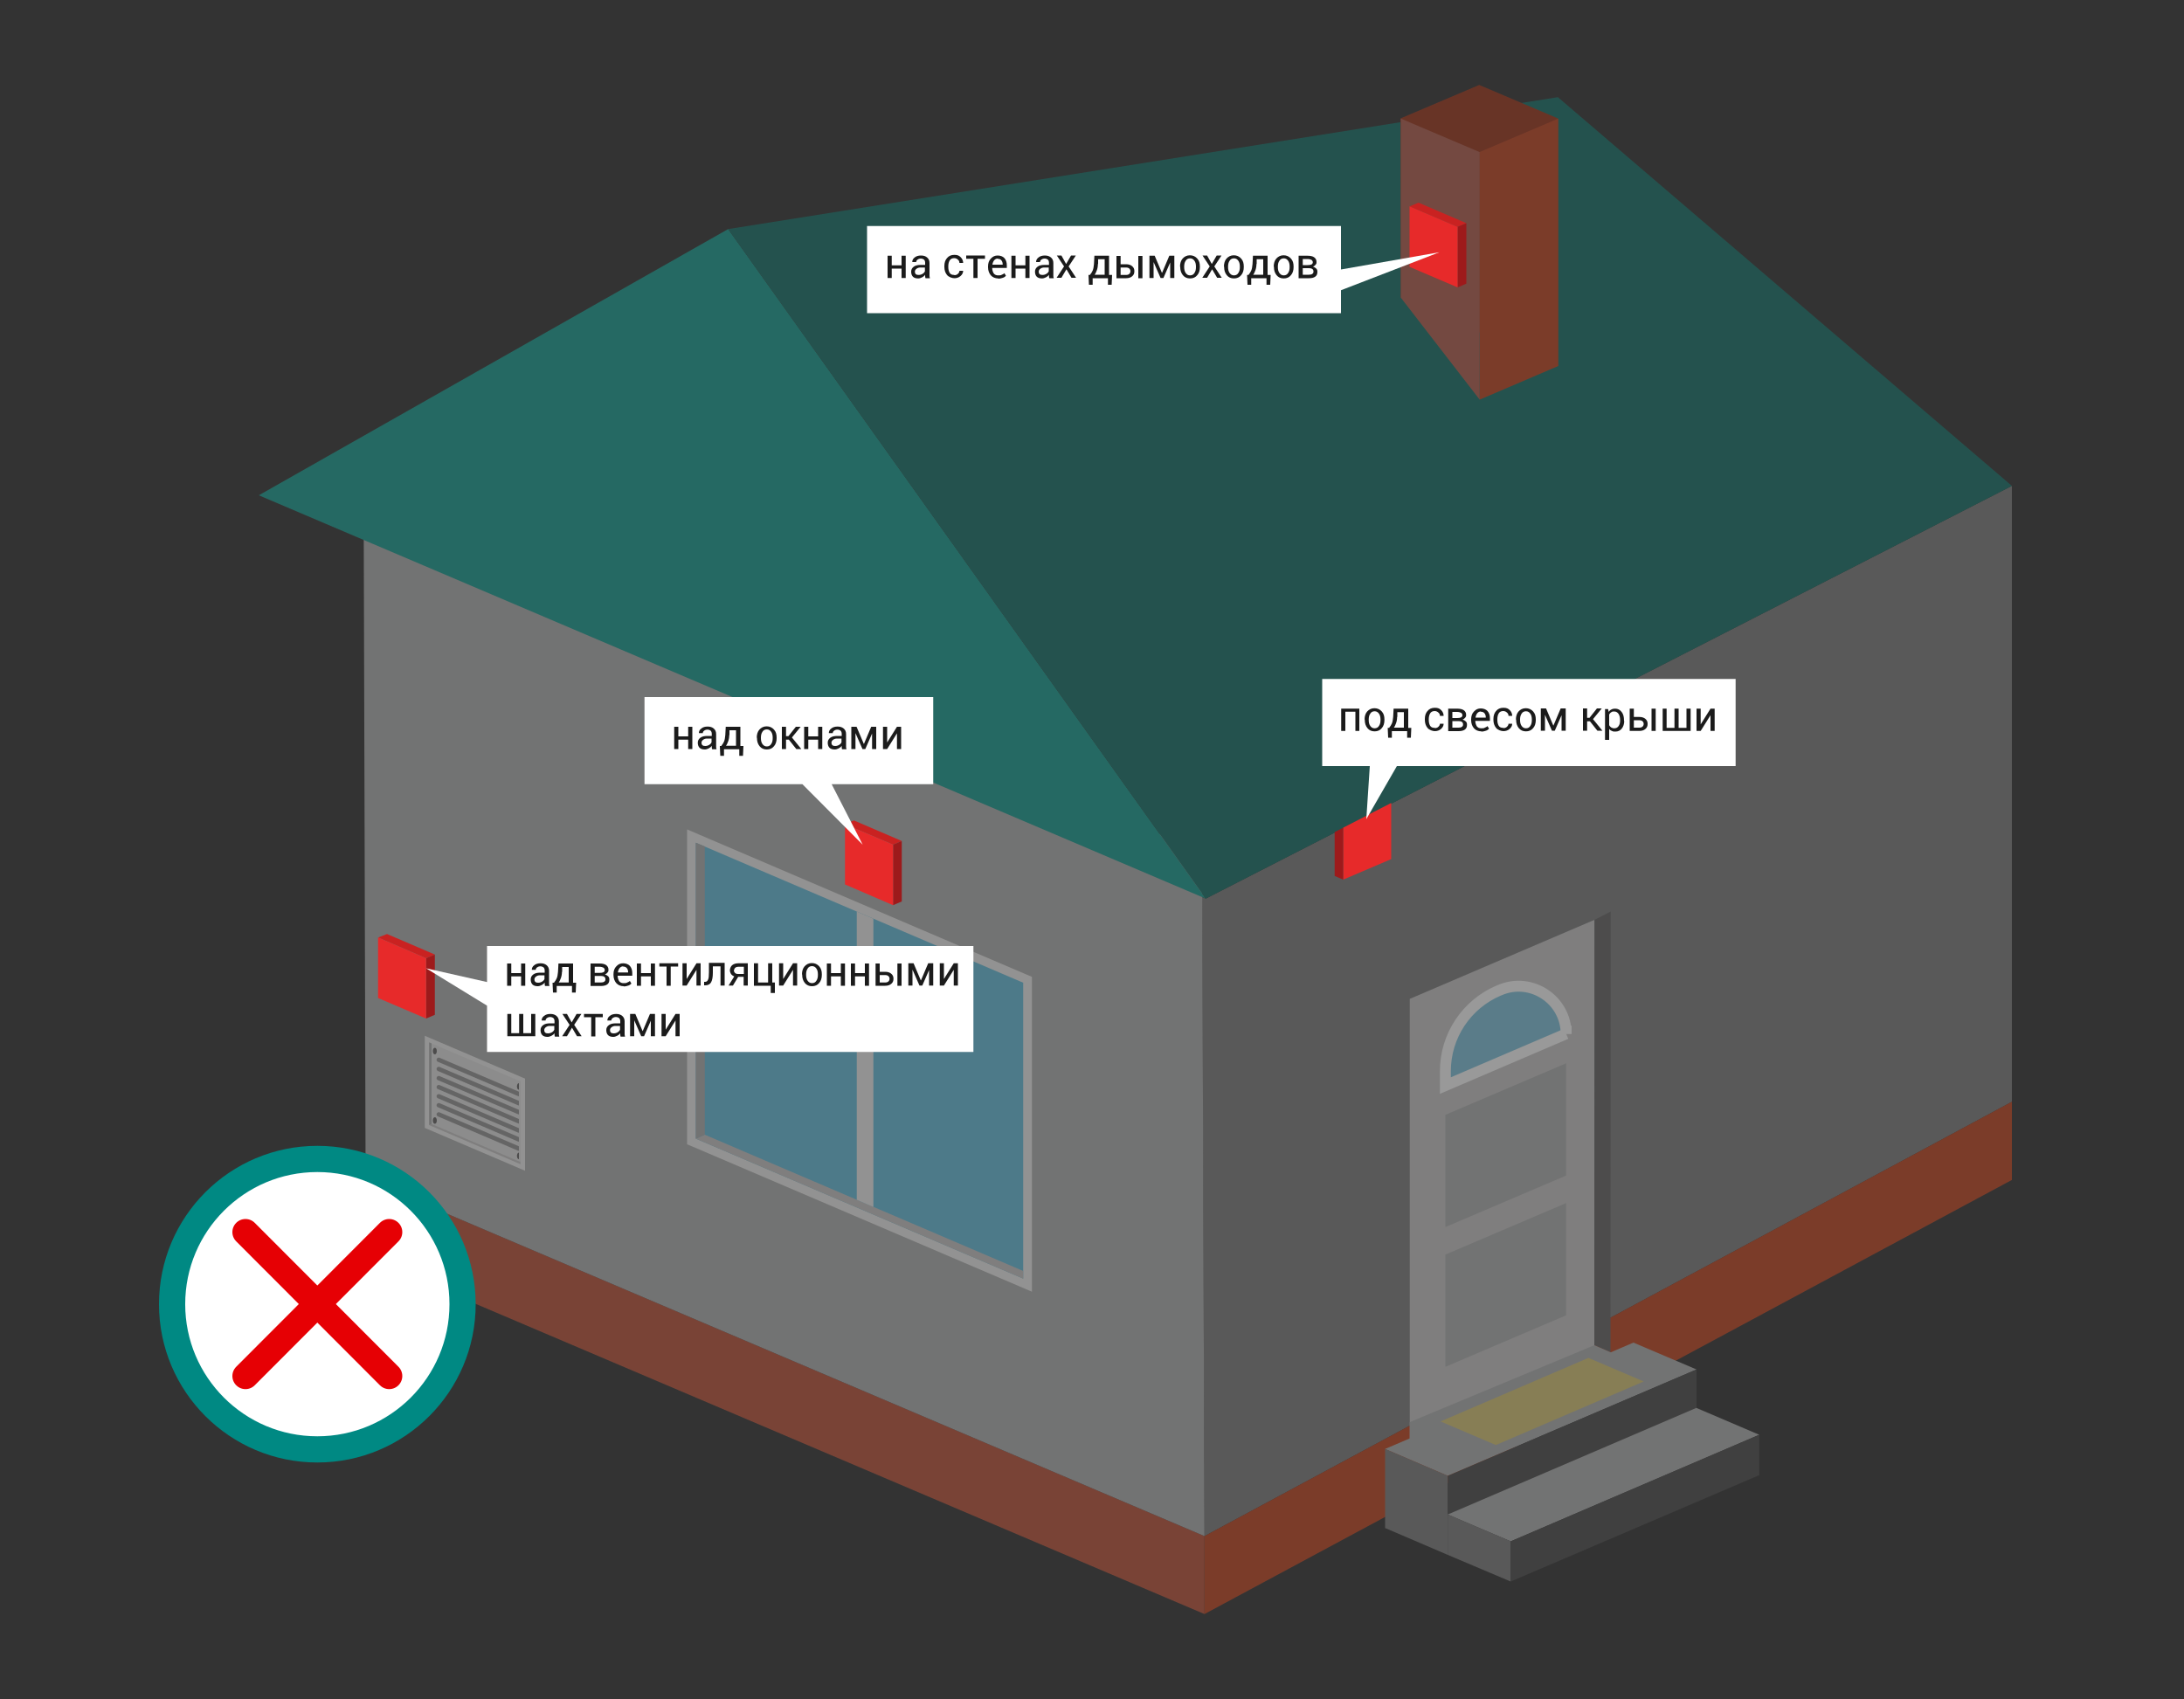 <?xml version="1.0" encoding="UTF-8"?> <svg xmlns="http://www.w3.org/2000/svg" xmlns:xlink="http://www.w3.org/1999/xlink" id="Layer_1" width="1000" height="778" viewBox="0 0 1000 778"><rect x="0" y="0" width="1000" height="778" fill="#333333" stroke="none"/><defs><style>.cls-1{fill:#cbcaca;}.cls-2,.cls-3{fill:#fff;}.cls-4{opacity:.5;}.cls-5{fill:#82c6df;stroke:#fff;stroke-width:5px;}.cls-5,.cls-6{stroke-miterlimit:10;}.cls-7{fill:#157269;}.cls-8{clip-path:url(#clippath-2);}.cls-9{fill:#4d4d4d;}.cls-10{stroke:#e60004;}.cls-10,.cls-3{stroke-linejoin:round;stroke-width:12px;}.cls-10,.cls-3,.cls-6{stroke-linecap:round;}.cls-10,.cls-11{fill:none;}.cls-12{fill:#e72a2a;}.cls-13{fill:#1b1b1b;}.cls-14{fill:#dbca78;}.cls-3{stroke:#008983;}.cls-15{fill:#b6604f;}.cls-16{fill:#9d1a1b;}.cls-17{fill:#e6e6e6;}.cls-18{fill:gray;}.cls-19{fill:#9d351a;}.cls-20,.cls-6{fill:#f2f2f1;}.cls-21{fill:#676666;}.cls-22{clip-path:url(#clippath);}.cls-23{fill:#189f93;}.cls-24{fill:#68c1e0;}.cls-25{fill:#c44620;}.cls-6{stroke:#989797;stroke-width:2px;}.cls-26{fill:#b2b3b3;}.cls-27{fill:#c92221;}.cls-28{fill:#c0543a;}</style><clipPath id="clippath"><rect class="cls-11" x="197.8" y="477.9" width="39.8" height="54.9"></rect></clipPath><clipPath id="clippath-2"><path class="cls-11" d="M599.3,387.1l53.6-27.6s-3.6,28.3-4.9,30.7c-1.3,2.3-42.2,28.5-42.2,28.5l-6.5-31.6Z"></path></clipPath></defs><g class="cls-4"><polygon class="cls-18" points="550.4 410.8 551.5 703.4 921.2 504.5 921.2 222.5 552.1 411.5 550.4 410.8"></polygon><g><polygon class="cls-28" points="167.4 539.9 167.4 575.6 551.5 739.1 551.5 703.4 167.4 539.9"></polygon><polygon class="cls-25" points="921.2 504.5 921.2 540.3 551.5 739.1 551.5 703.4 921.2 504.5"></polygon></g><polyline class="cls-26" points="550.4 390.9 551.5 703.4 167.4 539.9 166.5 226.7 552.1 390.9"></polyline><polygon class="cls-23" points="333.4 104.9 118.5 226.8 552.1 411.5 333.4 104.9"></polygon><polygon class="cls-7" points="333.4 104.9 713.3 44.5 921.2 222.5 552.1 411.5 333.4 104.9"></polygon><g><polygon class="cls-19" points="713.3 54.2 677.3 38.9 641.3 54.2 641.4 136.3 677.3 152.2 713.3 167.6 713.3 54.2"></polygon><polyline class="cls-25" points="677.5 69.7 677.5 183 713.5 167.6 713.5 54.3 677.3 69.7"></polyline><polyline class="cls-15" points="677.5 69.7 677.5 183 641.4 136.3 641.4 54.3 677.6 69.7"></polyline></g><g><polygon class="cls-24" points="316.6 522.7 316.6 382.9 470.5 448.7 470.5 588.6 316.6 522.7"></polygon><path class="cls-20" d="M318.6,385.9l149.9,64.1v135.5l-149.9-64.1v-135.5m-4-6.1v144.2l2.4,1,149.9,64.1,5.6,2.4v-144.2l-2.4-1-149.9-64.1-5.6-2.4h0Z"></path></g><g><polygon class="cls-1" points="322.7 519.6 468.5 582 468.5 585.5 318.6 521.4 322.7 519.6"></polygon><polygon class="cls-26" points="318.6 385.9 318.6 516.2 318.6 516.6 318.6 521.4 322.7 519.6 322.7 518.3 322.7 514.5 322.7 387.6 318.6 385.9"></polygon></g><polygon class="cls-1" points="730.1 421.2 730.1 619.9 645.5 658.8 645.5 457.4 730.1 421.2"></polygon><g><polygon class="cls-26" points="747.9 614.8 776.8 627.1 662.9 675.8 634.2 663.5 747.9 614.8"></polygon><polygon class="cls-18" points="634.2 663.5 634.2 699.7 662.9 712 662.9 675.8 634.2 663.5"></polygon><polygon class="cls-9" points="776.8 627.1 776.8 663.2 662.9 712 662.9 675.8 776.8 627.1"></polygon></g><g><polygon class="cls-26" points="776.7 644.7 805.5 657 691.7 705.8 662.9 693.5 776.7 644.7"></polygon><polygon class="cls-18" points="662.9 693.5 662.9 712 691.7 724.2 691.7 705.8 662.9 693.5"></polygon><polygon class="cls-9" points="805.5 657 805.5 675.5 691.7 724.2 691.7 705.8 805.5 657"></polygon></g><path class="cls-5" d="M717.1,473.4h0l-55.3,23.7v-6.6c0-16.1,9.6-30.6,24.4-36.9l.5-.2c14.4-6.2,30.4,4.4,30.4,20.1Z"></path><g><polygon class="cls-21" points="737.5 417.4 737.4 619.2 730 616 730.1 421.2 737.5 417.4"></polygon><polygon class="cls-26" points="742.2 623 737.4 619.2 730 616 645.5 651.2 645.5 664.7 742.2 623"></polygon></g><polygon class="cls-26" points="717.1 486.9 717.1 538.3 661.8 561.9 661.8 510.5 717.1 486.9"></polygon><polygon class="cls-26" points="717.1 550.9 717.1 602.3 661.8 625.9 661.8 574.5 717.1 550.9"></polygon><polygon class="cls-20" points="399.9 420.7 392.3 417.4 392.3 549.4 399.9 552.7 399.9 420.7"></polygon><g><g><polygon class="cls-17" points="195.5 515.8 195.5 475.8 239.3 494.6 239.3 534.6 195.5 515.8"></polygon><path class="cls-20" d="M196.5,477.3l41.9,17.9v37.8l-41.9-17.9v-37.8m-2-3v42.2l1.2,.5,41.9,17.9,2.8,1.2v-42.2l-1.2-.5-41.9-17.9-2.8-1.2h0Z"></path></g><g><polygon class="cls-1" points="197.6 514.7 238.3 532.1 238.3 533.1 196.5 515.2 197.6 514.7"></polygon><polygon class="cls-26" points="196.5 477.3 196.5 513.7 196.5 513.8 196.5 515.2 197.6 514.7 197.6 514.3 197.6 513.2 197.6 477.8 196.5 477.3"></polygon></g><g class="cls-22"><line class="cls-6" x1="200.9" y1="485.3" x2="237.6" y2="501"></line><ellipse class="cls-21" cx="237.6" cy="497.5" rx=".9" ry="1.5"></ellipse><ellipse class="cls-21" cx="237.6" cy="529.3" rx=".9" ry="1.5"></ellipse><line class="cls-6" x1="200.9" y1="489.5" x2="237.6" y2="505.2"></line><line class="cls-6" x1="200.9" y1="493.7" x2="237.6" y2="509.3"></line><line class="cls-6" x1="200.9" y1="497.8" x2="237.6" y2="513.5"></line><line class="cls-6" x1="200.9" y1="502" x2="237.6" y2="517.7"></line><line class="cls-6" x1="200.9" y1="506.1" x2="237.6" y2="521.8"></line><line class="cls-6" x1="200.9" y1="510.3" x2="237.6" y2="526"></line></g><ellipse class="cls-21" cx="199.1" cy="481.3" rx=".9" ry="1.5"></ellipse><ellipse class="cls-21" cx="199.1" cy="513.1" rx=".9" ry="1.5"></ellipse></g><polygon class="cls-14" points="752.6 632.6 727.3 621.8 659.6 650.9 684.9 661.7 752.6 632.6"></polygon></g><g class="cls-8"><g><polygon class="cls-12" points="637 365.7 637 393.4 615 402.8 615 375.1 637 365.7"></polygon><polygon class="cls-27" points="633 364.1 637 365.7 615 375.1 611.1 373.5 633 364.1"></polygon><polygon class="cls-16" points="611.1 373.5 611.1 401.1 615 402.8 615 375.1 611.1 373.5"></polygon></g></g><g><polygon class="cls-27" points="649.5 92.8 645.4 94.5 667.4 103.9 671.4 102.2 649.5 92.8"></polygon><polygon class="cls-16" points="671.4 102.2 671.4 129.9 667.4 131.6 667.4 103.9 671.4 102.2"></polygon><polygon class="cls-12" points="645.4 94.5 645.4 122.2 667.4 131.6 667.4 103.9 645.4 94.5"></polygon></g><g><polygon class="cls-27" points="177.2 427.7 173.1 429.3 195.1 438.8 199.1 437.1 177.2 427.7"></polygon><polygon class="cls-16" points="199.1 437.1 199.1 464.7 195.1 466.4 195.1 438.8 199.1 437.1"></polygon><polygon class="cls-12" points="173.1 429.3 173.1 457 195.1 466.4 195.1 438.8 173.1 429.3"></polygon></g><g><polygon class="cls-27" points="391 375.7 386.9 377.4 408.9 386.8 412.9 385.1 391 375.7"></polygon><polygon class="cls-16" points="412.9 385.1 412.9 412.8 408.9 414.5 408.9 386.8 412.9 385.1"></polygon><polygon class="cls-12" points="386.9 377.4 386.9 405 408.9 414.5 408.9 386.8 386.9 377.4"></polygon></g><g><polygon class="cls-2" points="614 143.4 397 143.4 397 103.5 614 103.5 614 123.4 659.1 115.5 614 132.9 614 143.4"></polygon><polygon class="cls-2" points="794.7 350.8 639.6 350.8 625.6 375.1 627.2 350.8 605.4 350.8 605.4 310.9 794.7 310.9 794.7 350.8"></polygon><polygon class="cls-2" points="427.3 359.1 380.8 359.1 395 386.8 367.4 359.1 295.1 359.1 295.1 319.2 427.3 319.2 427.3 359.1"></polygon><polygon class="cls-2" points="223 481.7 223 460.5 195.1 443.4 223 449.7 223 433.2 445.7 433.2 445.7 481.7 223 481.7"></polygon><g><path class="cls-13" d="M317,343h-1.9v-4.3h-4.5v4.3h-1.9v-10.2h1.9v4.4h4.5v-4.4h1.9v10.2Z"></path><path class="cls-13" d="M326,343c0-.3-.1-.6-.1-.8,0-.2,0-.5,0-.7-.3,.5-.8,.9-1.4,1.2-.6,.3-1.2,.5-1.8,.5-1.1,0-1.9-.3-2.4-.8s-.8-1.3-.8-2.3,.4-1.7,1.2-2.3c.8-.6,1.9-.8,3.2-.8h2v-1c0-.6-.2-1.1-.5-1.4-.4-.3-.9-.5-1.5-.5s-1.1,.2-1.5,.5c-.4,.3-.6,.7-.6,1.1h-1.8c0-.8,.3-1.5,1.1-2.1,.7-.6,1.7-.9,2.9-.9s2.1,.3,2.8,.9c.7,.6,1.1,1.4,1.1,2.5v4.9c0,.4,0,.7,0,1.1,0,.3,.1,.7,.2,1h-1.9Zm-3.1-1.4c.7,0,1.3-.2,1.8-.5,.5-.3,.9-.7,1.1-1.2v-1.7h-2.1c-.7,0-1.3,.2-1.8,.6-.5,.4-.7,.8-.7,1.3s.1,.8,.4,1.1c.3,.3,.7,.4,1.3,.4Z"></path><path class="cls-13" d="M330.3,341.5c.5-.6,.9-1.2,1.2-1.9,.3-.7,.5-1.7,.6-3l.2-3.8h6.7v8.8h1.4l-.2,4.5h-1.7v-3h-7v3h-1.7l-.2-4.5h.8Zm3.6-4.9c0,1.1-.2,2.1-.5,2.9-.3,.8-.6,1.5-1,2h4.6v-7.1h-3v2.2Z"></path><path class="cls-13" d="M346.5,337.8c0-1.5,.4-2.8,1.2-3.7s1.9-1.5,3.3-1.5,2.5,.5,3.4,1.5,1.2,2.2,1.2,3.7v.2c0,1.5-.4,2.8-1.2,3.7-.8,1-1.9,1.5-3.3,1.5s-2.5-.5-3.3-1.5c-.8-1-1.2-2.2-1.2-3.7v-.2Zm1.9,.2c0,1.1,.2,2,.7,2.7,.5,.7,1.1,1.1,2,1.1s1.6-.4,2-1.1c.5-.7,.7-1.6,.7-2.7v-.2c0-1.1-.2-2-.7-2.7-.5-.7-1.1-1.1-2-1.1s-1.6,.4-2,1.1c-.5,.7-.7,1.6-.7,2.7v.2Z"></path><path class="cls-13" d="M361.1,338.7h-1.2v4.3h-1.9v-10.2h1.9v4.3h1.1l3.4-4.3h2.2l-4,4.9,4.3,5.3h-2.3l-3.4-4.3Z"></path><path class="cls-13" d="M376.5,343h-1.9v-4.3h-4.5v4.3h-1.9v-10.2h1.9v4.4h4.5v-4.4h1.9v10.2Z"></path><path class="cls-13" d="M385.5,343c0-.3-.1-.6-.1-.8,0-.2,0-.5,0-.7-.3,.5-.8,.9-1.4,1.2-.6,.3-1.2,.5-1.8,.5-1.1,0-1.9-.3-2.4-.8s-.8-1.3-.8-2.3,.4-1.7,1.2-2.3c.8-.6,1.9-.8,3.2-.8h2v-1c0-.6-.2-1.1-.5-1.4-.4-.3-.9-.5-1.5-.5s-1.1,.2-1.5,.5c-.4,.3-.6,.7-.6,1.1h-1.8c0-.8,.3-1.5,1.1-2.1,.7-.6,1.7-.9,2.9-.9s2.1,.3,2.8,.9c.7,.6,1.1,1.4,1.1,2.5v4.9c0,.4,0,.7,0,1.1,0,.3,.1,.7,.2,1h-1.9Zm-3.1-1.4c.7,0,1.3-.2,1.8-.5,.5-.3,.9-.7,1.1-1.2v-1.7h-2.1c-.7,0-1.3,.2-1.8,.6-.5,.4-.7,.8-.7,1.3s.1,.8,.4,1.1c.3,.3,.7,.4,1.3,.4Z"></path><path class="cls-13" d="M395.6,340.6h0l3.3-7.8h2.3v10.2h-1.9v-7.1h0l-3.1,7.1h-1.3l-3.2-7.3h0v7.3h-1.9v-10.2h2.4l3.3,7.8Z"></path><path class="cls-13" d="M410.7,332.8h1.9v10.2h-1.9v-7.2h0l-4.5,7.2h-1.9v-10.2h1.9v7.2h0l4.5-7.2Z"></path></g><g><path class="cls-13" d="M240.5,451.4h-1.9v-4.3h-4.5v4.3h-1.9v-10.2h1.9v4.4h4.5v-4.4h1.9v10.2Z"></path><path class="cls-13" d="M249.5,451.4c0-.3-.1-.6-.1-.8,0-.2,0-.5,0-.7-.3,.5-.8,.9-1.4,1.2-.6,.3-1.2,.5-1.8,.5-1.1,0-1.9-.3-2.4-.8s-.8-1.3-.8-2.3,.4-1.7,1.2-2.3c.8-.6,1.9-.8,3.2-.8h2v-1c0-.6-.2-1.1-.5-1.4-.4-.3-.9-.5-1.5-.5s-1.1,.2-1.5,.5c-.4,.3-.6,.7-.6,1.1h-1.8c0-.8,.3-1.5,1.1-2.1,.7-.6,1.7-.9,2.9-.9s2.1,.3,2.8,.9c.7,.6,1.1,1.4,1.1,2.5v4.9c0,.4,0,.7,0,1.1,0,.3,.1,.7,.2,1h-1.9Zm-3.1-1.4c.7,0,1.3-.2,1.8-.5,.5-.3,.9-.7,1.1-1.2v-1.7h-2.1c-.7,0-1.3,.2-1.8,.6-.5,.4-.7,.8-.7,1.3s.1,.8,.4,1.1c.3,.3,.7,.4,1.3,.4Z"></path><path class="cls-13" d="M253.7,449.9c.5-.6,.9-1.2,1.2-1.9,.3-.7,.5-1.7,.6-3l.2-3.8h6.7v8.8h1.4l-.2,4.5h-1.7v-3h-7v3h-1.7l-.2-4.5h.8Zm3.6-4.9c0,1.1-.2,2.1-.5,2.9-.3,.8-.6,1.5-1,2h4.6v-7.1h-3v2.2Z"></path><path class="cls-13" d="M270.4,451.4v-10.2h4c1.3,0,2.4,.2,3.1,.7,.7,.5,1.1,1.2,1.1,2.1s-.1,.9-.4,1.3c-.3,.4-.7,.7-1.2,.9,.6,.2,1.1,.5,1.5,.9s.5,.9,.5,1.5c0,1-.3,1.7-1,2.2s-1.7,.7-2.9,.7h-4.7Zm1.9-5.9h2.2c.8,0,1.4-.1,1.8-.3,.4-.2,.6-.6,.6-1s-.2-.8-.6-1.1c-.4-.2-1-.4-1.8-.4h-2.2v2.9Zm0,1.4v3h2.8c.7,0,1.2-.1,1.6-.4,.4-.3,.5-.6,.5-1.1s-.2-.9-.5-1.1c-.4-.3-.9-.4-1.6-.4h-2.8Z"></path><path class="cls-13" d="M285.6,451.6c-1.4,0-2.6-.5-3.4-1.4-.8-.9-1.3-2.2-1.3-3.7v-.4c0-1.5,.4-2.7,1.3-3.6,.9-1,1.9-1.4,3.1-1.4s2.4,.4,3.1,1.2c.7,.8,1.1,1.9,1.1,3.3v1.2h-6.7c0,1,.3,1.8,.7,2.5,.5,.6,1.1,.9,2,.9s1.2,0,1.7-.3c.5-.2,.9-.4,1.2-.7l.7,1.2c-.4,.4-.8,.7-1.4,.9-.6,.2-1.3,.4-2.2,.4Zm-.3-9.1c-.6,0-1.2,.3-1.6,.8-.4,.5-.7,1.2-.8,2h4.7v-.2c0-.7-.2-1.3-.6-1.8-.4-.5-1-.7-1.7-.7Z"></path><path class="cls-13" d="M299.9,451.4h-1.9v-4.3h-4.5v4.3h-1.9v-10.2h1.9v4.4h4.5v-4.4h1.9v10.2Z"></path><path class="cls-13" d="M310.5,442.6h-3.4v8.8h-1.9v-8.8h-3.3v-1.5h8.6v1.5Z"></path><path class="cls-13" d="M318.9,441.1h1.9v10.2h-1.9v-7.2h0l-4.5,7.2h-1.9v-10.2h1.9v7.2h0l4.5-7.2Z"></path><path class="cls-13" d="M331.8,441.1v10.2h-1.9v-8.8h-3.5v2.9c0,2-.3,3.5-.8,4.4-.5,.9-1.4,1.4-2.7,1.4h-.5v-1.6h.4c.7,0,1.1-.3,1.4-1,.3-.6,.4-1.7,.4-3.3v-4.4h7.2Z"></path><path class="cls-13" d="M342.4,441.1v10.2h-1.9v-4h-2.5l-2.4,4h-2l2.6-4.2c-.6-.2-1.1-.6-1.5-1.1-.3-.5-.5-1.1-.5-1.7s.3-1.7,1-2.3,1.7-.9,2.9-.9h4.3Zm-6.4,3.2c0,.5,.2,.8,.5,1.2,.3,.3,.8,.5,1.4,.5h2.7v-3.3h-2.5c-.7,0-1.2,.2-1.5,.5-.3,.3-.5,.7-.5,1.2Z"></path><path class="cls-13" d="M345.2,441.1h1.9v8.8h4.6v-8.8h1.9v8.8h1.2v4.8h-1.9v-3.3h-7.7v-10.2Z"></path><path class="cls-13" d="M363.1,441.1h1.9v10.2h-1.9v-7.2h0l-4.5,7.2h-1.9v-10.2h1.9v7.2h0l4.5-7.2Z"></path><path class="cls-13" d="M367.2,446.2c0-1.5,.4-2.8,1.2-3.7s1.9-1.5,3.3-1.5,2.5,.5,3.4,1.5,1.2,2.2,1.2,3.7v.2c0,1.5-.4,2.8-1.2,3.7-.8,1-1.9,1.5-3.3,1.5s-2.5-.5-3.3-1.5c-.8-1-1.2-2.2-1.2-3.7v-.2Zm1.9,.2c0,1.1,.2,2,.7,2.7,.5,.7,1.1,1.1,2,1.1s1.6-.4,2-1.1c.5-.7,.7-1.6,.7-2.7v-.2c0-1.1-.2-2-.7-2.7-.5-.7-1.1-1.1-2-1.1s-1.6,.4-2,1.1c-.5,.7-.7,1.6-.7,2.7v.2Z"></path><path class="cls-13" d="M386.9,451.4h-1.9v-4.3h-4.5v4.3h-1.9v-10.2h1.9v4.4h4.5v-4.4h1.9v10.2Z"></path><path class="cls-13" d="M397.9,451.4h-1.9v-4.3h-4.5v4.3h-1.9v-10.2h1.9v4.4h4.5v-4.4h1.9v10.2Z"></path><path class="cls-13" d="M402.8,445h2.5c1.2,0,2.1,.3,2.8,.9,.7,.6,1,1.3,1,2.3s-.3,1.7-1,2.3c-.7,.6-1.6,.9-2.8,.9h-4.4v-10.2h1.9v3.9Zm0,1.5v3.4h2.5c.7,0,1.2-.2,1.5-.5,.3-.3,.5-.7,.5-1.2s-.2-.9-.5-1.2c-.3-.3-.8-.5-1.5-.5h-2.5Zm10,4.9h-1.9v-10.2h1.9v10.2Z"></path><path class="cls-13" d="M421.7,448.9h0l3.3-7.8h2.3v10.2h-1.9v-7.1h0l-3.1,7.1h-1.3l-3.2-7.3h0v7.3h-1.9v-10.2h2.4l3.3,7.8Z"></path><path class="cls-13" d="M436.7,441.1h1.9v10.2h-1.9v-7.2h0l-4.5,7.2h-1.9v-10.2h1.9v7.2h0l4.5-7.2Z"></path><path class="cls-13" d="M234.1,464.3v8.8h3.6v-8.8h1.9v8.8h3.6v-8.8h1.9v10.2h-12.8v-10.2h1.9Z"></path><path class="cls-13" d="M254,474.6c0-.3-.1-.6-.1-.8,0-.2,0-.5,0-.7-.3,.5-.8,.9-1.4,1.2-.6,.3-1.2,.5-1.8,.5-1.1,0-1.9-.3-2.4-.8s-.8-1.3-.8-2.3,.4-1.7,1.2-2.3c.8-.6,1.9-.8,3.2-.8h2v-1c0-.6-.2-1.1-.5-1.4-.4-.3-.9-.5-1.5-.5s-1.1,.2-1.5,.5c-.4,.3-.6,.7-.6,1.1h-1.8c0-.8,.3-1.5,1.1-2.1,.7-.6,1.7-.9,2.9-.9s2.1,.3,2.8,.9c.7,.6,1.1,1.4,1.1,2.5v4.9c0,.4,0,.7,0,1.1,0,.3,.1,.7,.2,1h-1.9Zm-3.1-1.4c.7,0,1.3-.2,1.8-.5,.5-.3,.9-.7,1.1-1.2v-1.7h-2.1c-.7,0-1.3,.2-1.8,.6-.5,.4-.7,.8-.7,1.3s.1,.8,.4,1.1c.3,.3,.7,.4,1.3,.4Z"></path><path class="cls-13" d="M261.8,468.1l2.2-3.8h2.2l-3.3,5,3.4,5.2h-2.1l-2.3-3.9-2.3,3.9h-2.2l3.4-5.2-3.3-5h2.1l2.1,3.8Z"></path><path class="cls-13" d="M276,465.8h-3.4v8.8h-1.9v-8.8h-3.3v-1.5h8.6v1.5Z"></path><path class="cls-13" d="M284.1,474.6c0-.3-.1-.6-.1-.8,0-.2,0-.5,0-.7-.3,.5-.8,.9-1.4,1.2-.6,.3-1.2,.5-1.8,.5-1.1,0-1.9-.3-2.4-.8s-.8-1.3-.8-2.3,.4-1.7,1.2-2.3c.8-.6,1.9-.8,3.2-.8h2v-1c0-.6-.2-1.1-.5-1.4-.4-.3-.9-.5-1.5-.5s-1.1,.2-1.5,.5c-.4,.3-.6,.7-.6,1.1h-1.8c0-.8,.3-1.5,1.1-2.1,.7-.6,1.7-.9,2.9-.9s2.1,.3,2.8,.9c.7,.6,1.1,1.4,1.1,2.5v4.9c0,.4,0,.7,0,1.1,0,.3,.1,.7,.2,1h-1.9Zm-3.1-1.4c.7,0,1.3-.2,1.8-.5,.5-.3,.9-.7,1.1-1.2v-1.7h-2.1c-.7,0-1.3,.2-1.8,.6-.5,.4-.7,.8-.7,1.3s.1,.8,.4,1.1c.3,.3,.7,.4,1.3,.4Z"></path><path class="cls-13" d="M294.3,472.1h0l3.3-7.8h2.3v10.2h-1.9v-7.1h0l-3.1,7.1h-1.3l-3.2-7.3h0v7.3h-1.9v-10.2h2.4l3.3,7.8Z"></path><path class="cls-13" d="M309.3,464.3h1.9v10.2h-1.9v-7.2h0l-4.5,7.2h-1.9v-10.2h1.9v7.2h0l4.5-7.2Z"></path></g><g><path class="cls-13" d="M414.7,127.3h-1.9v-4.3h-4.5v4.3h-1.9v-10.2h1.9v4.4h4.5v-4.4h1.9v10.2Z"></path><path class="cls-13" d="M423.7,127.3c0-.3-.1-.6-.1-.8,0-.2,0-.5,0-.7-.3,.5-.8,.9-1.4,1.2-.6,.3-1.2,.5-1.8,.5-1.1,0-1.9-.3-2.4-.8s-.8-1.3-.8-2.3,.4-1.7,1.2-2.3c.8-.6,1.9-.8,3.2-.8h2v-1c0-.6-.2-1.1-.5-1.4-.4-.3-.9-.5-1.5-.5s-1.1,.2-1.5,.5c-.4,.3-.6,.7-.6,1.1h-1.8c0-.8,.3-1.5,1.1-2.1,.7-.6,1.7-.9,2.9-.9s2.1,.3,2.8,.9c.7,.6,1.1,1.4,1.1,2.5v4.9c0,.4,0,.7,0,1.1,0,.3,.1,.7,.2,1h-1.9Zm-3.1-1.4c.7,0,1.3-.2,1.8-.5,.5-.3,.9-.7,1.1-1.2v-1.7h-2.1c-.7,0-1.3,.2-1.8,.6-.5,.4-.7,.8-.7,1.3s.1,.8,.4,1.1c.3,.3,.7,.4,1.3,.4Z"></path><path class="cls-13" d="M437,126c.6,0,1.2-.2,1.6-.6s.7-.8,.7-1.4h1.7c0,.9-.4,1.7-1.2,2.4-.8,.7-1.8,1-2.8,1s-2.6-.5-3.4-1.5c-.8-1-1.2-2.2-1.2-3.7v-.4c0-1.5,.4-2.7,1.2-3.6,.8-1,1.9-1.5,3.4-1.5s2.2,.4,2.9,1.1,1.1,1.6,1.1,2.6h-1.7c0-.6-.2-1.1-.7-1.5-.4-.4-1-.7-1.7-.7-1,0-1.7,.4-2.1,1.1-.4,.7-.6,1.6-.6,2.6v.4c0,1,.2,1.9,.6,2.6,.4,.7,1.1,1,2.1,1Z"></path><path class="cls-13" d="M451,118.5h-3.4v8.8h-1.9v-8.8h-3.3v-1.5h8.6v1.5Z"></path><path class="cls-13" d="M457.1,127.5c-1.4,0-2.6-.5-3.4-1.4-.8-.9-1.3-2.2-1.3-3.7v-.4c0-1.5,.4-2.7,1.3-3.6,.9-1,1.9-1.4,3.1-1.4s2.4,.4,3.1,1.2c.7,.8,1.1,1.9,1.1,3.3v1.2h-6.7c0,1,.3,1.8,.7,2.5,.5,.6,1.1,.9,2,.9s1.2,0,1.7-.3c.5-.2,.9-.4,1.2-.7l.7,1.2c-.4,.4-.8,.7-1.4,.9-.6,.2-1.3,.4-2.2,.4Zm-.3-9.1c-.6,0-1.2,.3-1.6,.8-.4,.5-.7,1.2-.8,2h4.7v-.2c0-.7-.2-1.3-.6-1.8-.4-.5-1-.7-1.7-.7Z"></path><path class="cls-13" d="M471.4,127.3h-1.9v-4.3h-4.5v4.3h-1.9v-10.2h1.9v4.4h4.5v-4.4h1.9v10.2Z"></path><path class="cls-13" d="M480.4,127.3c0-.3-.1-.6-.1-.8,0-.2,0-.5,0-.7-.3,.5-.8,.9-1.4,1.2-.6,.3-1.2,.5-1.8,.5-1.1,0-1.9-.3-2.4-.8s-.8-1.3-.8-2.3,.4-1.7,1.2-2.3c.8-.6,1.9-.8,3.2-.8h2v-1c0-.6-.2-1.1-.5-1.4-.4-.3-.9-.5-1.5-.5s-1.1,.2-1.5,.5c-.4,.3-.6,.7-.6,1.1h-1.8c0-.8,.3-1.5,1.1-2.1,.7-.6,1.7-.9,2.9-.9s2.1,.3,2.8,.9c.7,.6,1.1,1.4,1.1,2.5v4.9c0,.4,0,.7,0,1.1,0,.3,.1,.7,.2,1h-1.9Zm-3.1-1.4c.7,0,1.3-.2,1.8-.5,.5-.3,.9-.7,1.1-1.2v-1.7h-2.1c-.7,0-1.3,.2-1.8,.6-.5,.4-.7,.8-.7,1.3s.1,.8,.4,1.1c.3,.3,.7,.4,1.3,.4Z"></path><path class="cls-13" d="M488.2,120.8l2.2-3.8h2.2l-3.3,5,3.4,5.2h-2.1l-2.3-3.9-2.3,3.9h-2.2l3.4-5.2-3.3-5h2.1l2.1,3.8Z"></path><path class="cls-13" d="M499.1,125.8c.5-.6,.9-1.2,1.2-1.9,.3-.7,.5-1.7,.6-3l.2-3.8h6.7v8.8h1.4l-.2,4.5h-1.7v-3h-7v3h-1.7l-.2-4.5h.8Zm3.6-4.9c0,1.1-.2,2.1-.5,2.9-.3,.8-.6,1.5-1,2h4.6v-7.1h-3v2.2Z"></path><path class="cls-13" d="M513.1,121h2.5c1.2,0,2.1,.3,2.8,.9,.7,.6,1,1.3,1,2.3s-.3,1.7-1,2.3c-.7,.6-1.6,.9-2.8,.9h-4.4v-10.2h1.9v3.9Zm0,1.5v3.4h2.5c.7,0,1.2-.2,1.5-.5,.3-.3,.5-.7,.5-1.2s-.2-.9-.5-1.2c-.3-.3-.8-.5-1.5-.5h-2.5Zm10,4.9h-1.9v-10.2h1.9v10.2Z"></path><path class="cls-13" d="M532.1,124.9h0l3.3-7.8h2.3v10.2h-1.9v-7.1h0l-3.1,7.1h-1.3l-3.2-7.3h0v7.3h-1.9v-10.2h2.4l3.3,7.8Z"></path><path class="cls-13" d="M540.3,122.1c0-1.5,.4-2.8,1.2-3.7s1.9-1.5,3.3-1.5,2.5,.5,3.4,1.5,1.2,2.2,1.2,3.7v.2c0,1.5-.4,2.8-1.2,3.7-.8,1-1.9,1.5-3.3,1.5s-2.5-.5-3.3-1.5c-.8-1-1.2-2.2-1.2-3.7v-.2Zm1.9,.2c0,1.1,.2,2,.7,2.7,.5,.7,1.1,1.1,2,1.1s1.6-.4,2-1.1c.5-.7,.7-1.6,.7-2.7v-.2c0-1.1-.2-2-.7-2.7-.5-.7-1.1-1.1-2-1.1s-1.6,.4-2,1.1c-.5,.7-.7,1.6-.7,2.7v.2Z"></path><path class="cls-13" d="M554.9,120.8l2.2-3.8h2.2l-3.3,5,3.4,5.2h-2.1l-2.3-3.9-2.3,3.9h-2.2l3.4-5.2-3.3-5h2.1l2.1,3.8Z"></path><path class="cls-13" d="M560.4,122.1c0-1.5,.4-2.8,1.2-3.7s1.9-1.5,3.3-1.5,2.5,.5,3.4,1.5,1.2,2.2,1.2,3.7v.2c0,1.5-.4,2.8-1.2,3.7-.8,1-1.9,1.5-3.3,1.5s-2.5-.5-3.3-1.5c-.8-1-1.2-2.2-1.2-3.7v-.2Zm1.9,.2c0,1.1,.2,2,.7,2.7,.5,.7,1.1,1.1,2,1.1s1.6-.4,2-1.1c.5-.7,.7-1.6,.7-2.7v-.2c0-1.1-.2-2-.7-2.7-.5-.7-1.1-1.1-2-1.1s-1.6,.4-2,1.1c-.5,.7-.7,1.6-.7,2.7v.2Z"></path><path class="cls-13" d="M571.7,125.8c.5-.6,.9-1.2,1.2-1.9,.3-.7,.5-1.7,.6-3l.2-3.8h6.7v8.8h1.4l-.2,4.5h-1.7v-3h-7v3h-1.7l-.2-4.5h.8Zm3.6-4.9c0,1.1-.2,2.1-.5,2.9-.3,.8-.6,1.5-1,2h4.6v-7.1h-3v2.2Z"></path><path class="cls-13" d="M583.2,122.1c0-1.5,.4-2.8,1.2-3.7s1.9-1.5,3.3-1.5,2.5,.5,3.4,1.5,1.2,2.2,1.2,3.7v.2c0,1.5-.4,2.8-1.2,3.7-.8,1-1.9,1.5-3.3,1.5s-2.5-.5-3.3-1.5c-.8-1-1.2-2.2-1.2-3.7v-.2Zm1.9,.2c0,1.1,.2,2,.7,2.7,.5,.7,1.1,1.1,2,1.1s1.6-.4,2-1.1c.5-.7,.7-1.6,.7-2.7v-.2c0-1.1-.2-2-.7-2.7-.5-.7-1.1-1.1-2-1.1s-1.6,.4-2,1.1c-.5,.7-.7,1.6-.7,2.7v.2Z"></path><path class="cls-13" d="M594.6,127.3v-10.2h4c1.3,0,2.4,.2,3.1,.7,.7,.5,1.1,1.2,1.1,2.1s-.1,.9-.4,1.3c-.3,.4-.7,.7-1.2,.9,.6,.2,1.1,.5,1.5,.9s.5,.9,.5,1.5c0,1-.3,1.7-1,2.2s-1.7,.7-2.9,.7h-4.7Zm1.9-5.9h2.2c.8,0,1.4-.1,1.8-.3,.4-.2,.6-.6,.6-1s-.2-.8-.6-1.1c-.4-.2-1-.4-1.8-.4h-2.2v2.9Zm0,1.4v3h2.8c.7,0,1.2-.1,1.6-.4,.4-.3,.5-.6,.5-1.1s-.2-.9-.5-1.1c-.4-.3-.9-.4-1.6-.4h-2.8Z"></path></g><g><path class="cls-13" d="M622.5,334.7h-1.9v-8.8h-4.6v8.8h-1.9v-10.2h8.3v10.2Z"></path><path class="cls-13" d="M624.8,329.5c0-1.5,.4-2.8,1.2-3.7s1.9-1.5,3.3-1.5,2.5,.5,3.4,1.5,1.2,2.2,1.2,3.7v.2c0,1.5-.4,2.8-1.2,3.7-.8,1-1.9,1.5-3.3,1.5s-2.5-.5-3.3-1.5c-.8-1-1.2-2.2-1.2-3.7v-.2Zm1.9,.2c0,1.1,.2,2,.7,2.7,.5,.7,1.1,1.1,2,1.1s1.6-.4,2-1.1c.5-.7,.7-1.6,.7-2.7v-.2c0-1.1-.2-2-.7-2.7-.5-.7-1.1-1.1-2-1.1s-1.6,.4-2,1.1c-.5,.7-.7,1.6-.7,2.7v.2Z"></path><path class="cls-13" d="M636.1,333.2c.5-.6,.9-1.2,1.2-1.9,.3-.7,.5-1.7,.6-3l.2-3.8h6.7v8.8h1.4l-.2,4.5h-1.7v-3h-7v3h-1.7l-.2-4.5h.8Zm3.6-4.9c0,1.1-.2,2.1-.5,2.9-.3,.8-.6,1.5-1,2h4.6v-7.1h-3v2.2Z"></path><path class="cls-13" d="M657,333.4c.6,0,1.2-.2,1.6-.6s.7-.8,.7-1.4h1.7c0,.9-.4,1.7-1.2,2.4-.8,.7-1.8,1-2.8,1s-2.6-.5-3.4-1.5c-.8-1-1.2-2.2-1.2-3.7v-.4c0-1.5,.4-2.7,1.2-3.6,.8-1,1.9-1.5,3.4-1.5s2.2,.4,2.9,1.1,1.1,1.6,1.1,2.6h-1.7c0-.6-.2-1.1-.7-1.5-.4-.4-1-.7-1.7-.7-1,0-1.7,.4-2.1,1.1-.4,.7-.6,1.6-.6,2.6v.4c0,1,.2,1.9,.6,2.6,.4,.7,1.1,1,2.1,1Z"></path><path class="cls-13" d="M663.1,334.7v-10.2h4c1.3,0,2.4,.2,3.1,.7,.7,.5,1.1,1.2,1.1,2.1s-.1,.9-.4,1.3c-.3,.4-.7,.7-1.2,.9,.6,.2,1.1,.5,1.5,.9s.5,.9,.5,1.5c0,1-.3,1.7-1,2.2s-1.7,.7-2.9,.7h-4.7Zm1.9-5.9h2.2c.8,0,1.4-.1,1.8-.3,.4-.2,.6-.6,.6-1s-.2-.8-.6-1.1c-.4-.2-1-.4-1.8-.4h-2.2v2.9Zm0,1.4v3h2.8c.7,0,1.2-.1,1.6-.4,.4-.3,.5-.6,.5-1.1s-.2-.9-.5-1.1c-.4-.3-.9-.4-1.6-.4h-2.8Z"></path><path class="cls-13" d="M678.3,334.9c-1.4,0-2.6-.5-3.4-1.4-.8-.9-1.3-2.2-1.3-3.7v-.4c0-1.5,.4-2.7,1.3-3.6,.9-1,1.9-1.4,3.1-1.4s2.4,.4,3.1,1.2c.7,.8,1.1,1.9,1.1,3.3v1.2h-6.7c0,1,.3,1.8,.7,2.5,.5,.6,1.1,.9,2,.9s1.2,0,1.7-.3c.5-.2,.9-.4,1.2-.7l.7,1.2c-.4,.4-.8,.7-1.4,.9-.6,.2-1.3,.4-2.2,.4Zm-.3-9.1c-.6,0-1.2,.3-1.6,.8-.4,.5-.7,1.2-.8,2h4.7v-.2c0-.7-.2-1.3-.6-1.8-.4-.5-1-.7-1.7-.7Z"></path><path class="cls-13" d="M688.4,333.4c.6,0,1.2-.2,1.6-.6s.7-.8,.7-1.4h1.7c0,.9-.4,1.7-1.2,2.4-.8,.7-1.8,1-2.8,1s-2.6-.5-3.4-1.5c-.8-1-1.2-2.2-1.2-3.7v-.4c0-1.5,.4-2.7,1.2-3.6,.8-1,1.9-1.5,3.4-1.5s2.2,.4,2.9,1.1,1.1,1.6,1.1,2.6h-1.7c0-.6-.2-1.1-.7-1.5-.4-.4-1-.7-1.7-.7-1,0-1.7,.4-2.1,1.1-.4,.7-.6,1.6-.6,2.6v.4c0,1,.2,1.9,.6,2.6,.4,.7,1.1,1,2.1,1Z"></path><path class="cls-13" d="M694.1,329.5c0-1.5,.4-2.8,1.2-3.7s1.9-1.5,3.3-1.5,2.5,.5,3.4,1.5,1.2,2.2,1.2,3.7v.2c0,1.5-.4,2.8-1.2,3.7-.8,1-1.9,1.5-3.3,1.5s-2.5-.5-3.3-1.5c-.8-1-1.2-2.2-1.2-3.7v-.2Zm1.9,.2c0,1.1,.2,2,.7,2.7,.5,.7,1.1,1.1,2,1.1s1.6-.4,2-1.1c.5-.7,.7-1.6,.7-2.7v-.2c0-1.1-.2-2-.7-2.7-.5-.7-1.1-1.1-2-1.1s-1.6,.4-2,1.1c-.5,.7-.7,1.6-.7,2.7v.2Z"></path><path class="cls-13" d="M711.3,332.2h0l3.3-7.8h2.3v10.2h-1.9v-7.1h0l-3.1,7.1h-1.3l-3.2-7.3h0v7.3h-1.9v-10.2h2.4l3.3,7.8Z"></path><path class="cls-13" d="M727.9,330.3h-1.2v4.3h-1.9v-10.2h1.9v4.3h1.1l3.4-4.3h2.2l-4,4.9,4.3,5.3h-2.3l-3.4-4.3Z"></path><path class="cls-13" d="M743.7,330c0,1.5-.4,2.7-1.1,3.6s-1.7,1.4-2.9,1.4-1.2-.1-1.7-.3c-.5-.2-.9-.5-1.2-.9v5h-1.9v-14.1h1.4l.3,1.3c.3-.5,.7-.9,1.2-1.1,.5-.3,1.1-.4,1.7-.4,1.3,0,2.2,.5,3,1.5s1.1,2.3,1.1,4v.2Zm-1.9-.2c0-1.2-.2-2.1-.7-2.9-.5-.7-1.1-1.1-2-1.1s-1,.1-1.4,.4c-.4,.2-.7,.6-.9,1v4.9c.2,.4,.5,.7,.9,1,.4,.2,.8,.4,1.4,.4,.9,0,1.5-.3,2-1s.7-1.5,.7-2.5v-.2Z"></path><path class="cls-13" d="M748.1,328.3h2.5c1.2,0,2.1,.3,2.8,.9,.7,.6,1,1.3,1,2.3s-.3,1.7-1,2.3c-.7,.6-1.6,.9-2.8,.9h-4.4v-10.2h1.9v3.9Zm0,1.5v3.4h2.5c.7,0,1.2-.2,1.5-.5,.3-.3,.5-.7,.5-1.2s-.2-.9-.5-1.2c-.3-.3-.8-.5-1.5-.5h-2.5Zm10,4.9h-1.9v-10.2h1.9v10.2Z"></path><path class="cls-13" d="M763.1,324.5v8.8h3.6v-8.8h1.9v8.8h3.6v-8.8h1.9v10.2h-12.8v-10.2h1.9Z"></path><path class="cls-13" d="M783.2,324.5h1.9v10.2h-1.9v-7.2h0l-4.5,7.2h-1.9v-10.2h1.9v7.2h0l4.5-7.2Z"></path></g></g><g><circle class="cls-3" cx="145.3" cy="597.2" r="66.5"></circle><line class="cls-10" x1="112.4" y1="630.1" x2="178.2" y2="564.2"></line><line class="cls-10" x1="178.2" y1="630.1" x2="112.4" y2="564.2"></line></g></svg> 